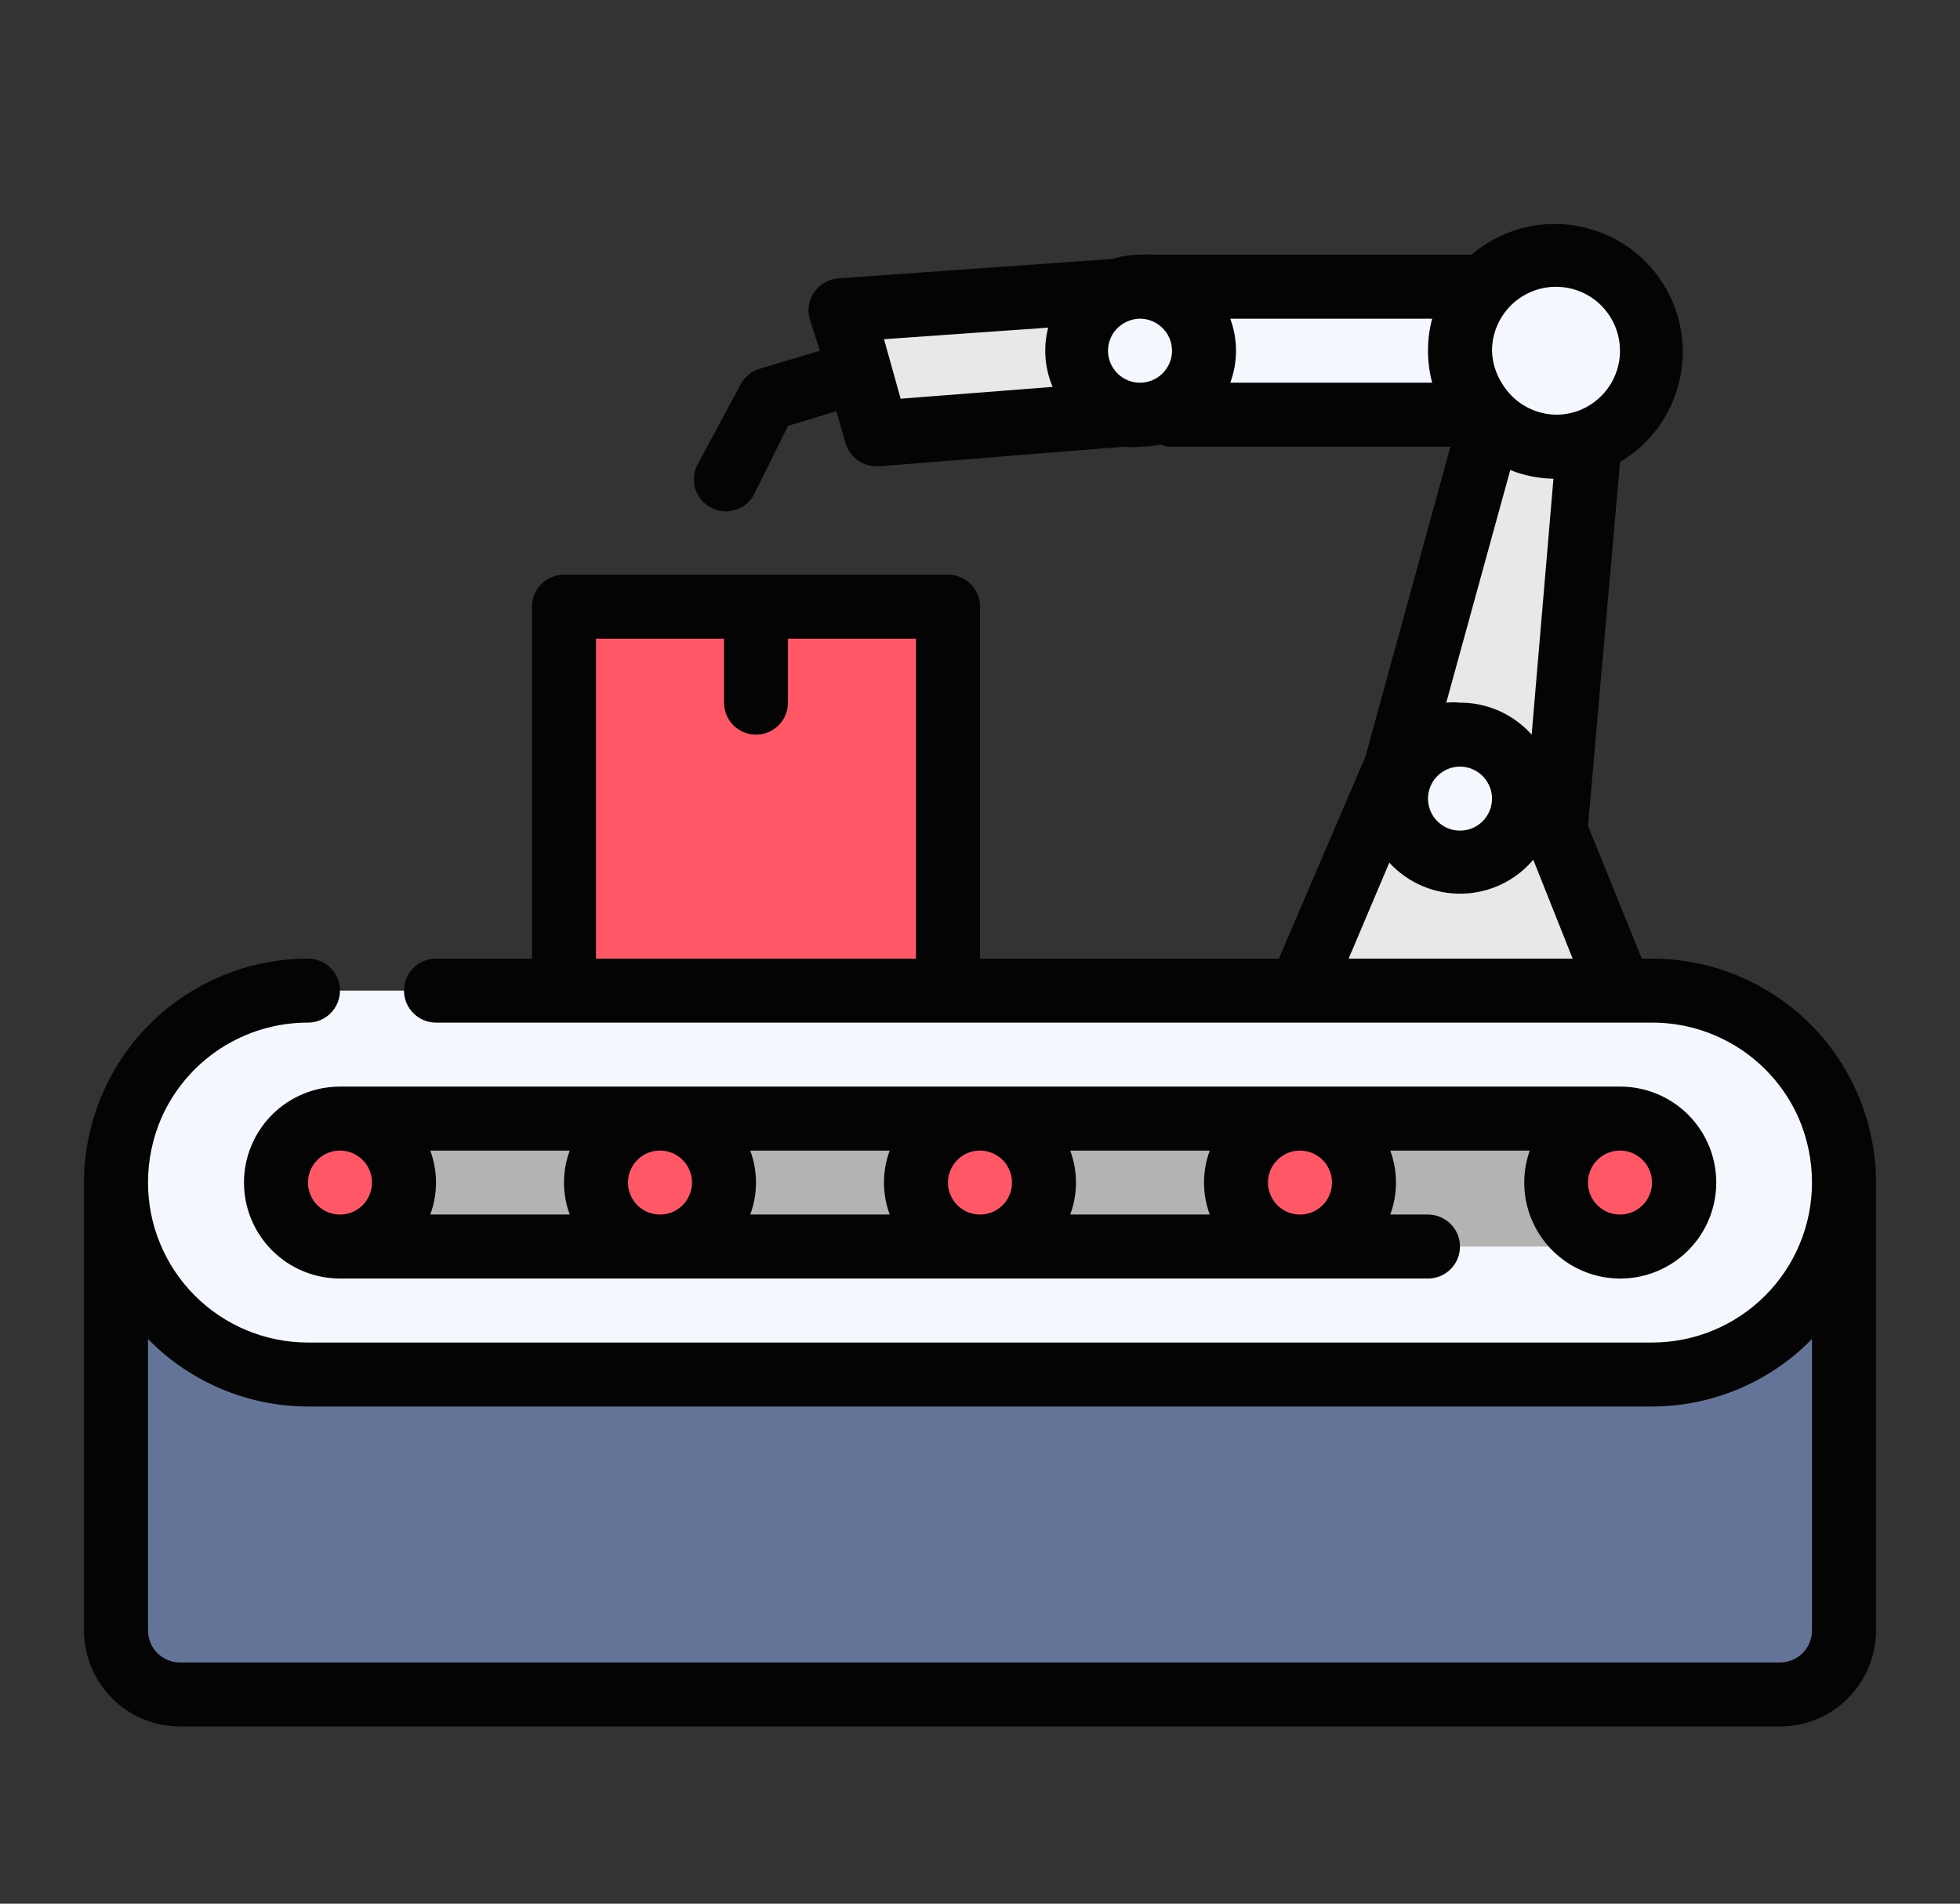 <svg width="35" height="34" viewBox="0 0 35 34" fill="none" xmlns="http://www.w3.org/2000/svg">
<rect x="0" y="0" width="35" height="34" fill="#333333" stroke="none"/>
<g clip-path="url(#clip0_7832_4525)">
<path d="M2.123 20.549C2.088 20.738 2.071 20.929 2.071 21.121V20.549H2.123ZM32.928 20.549V21.121C32.929 20.929 32.912 20.738 32.877 20.549H32.928ZM31.923 23.544C32.243 23.227 32.496 22.849 32.669 22.433C32.842 22.017 32.93 21.571 32.928 21.121V29.121C32.928 29.424 32.808 29.715 32.594 29.929C32.379 30.143 32.089 30.264 31.785 30.264H3.214C2.911 30.264 2.62 30.143 2.406 29.929C2.192 29.715 2.071 29.424 2.071 29.121V21.121C2.071 22.03 2.433 22.902 3.075 23.545C3.718 24.188 4.591 24.549 5.5 24.549H29.5C29.95 24.551 30.396 24.463 30.812 24.29C31.228 24.117 31.606 23.864 31.923 23.544Z" fill="#647499"/>
<path d="M7.786 17.692H29.5C30.409 17.692 31.281 18.054 31.924 18.697C32.567 19.34 32.928 20.212 32.928 21.121C32.928 22.03 32.567 22.902 31.924 23.545C31.281 24.188 30.409 24.549 29.5 24.549H5.5C4.591 24.549 3.718 24.188 3.075 23.545C2.433 22.902 2.071 22.03 2.071 21.121C2.071 20.212 2.433 19.34 3.075 18.697C3.718 18.054 4.591 17.692 5.5 17.692" fill="#F5F7FF"/>
<path d="M25.5 22.264H6.072C5.768 22.264 5.478 22.143 5.263 21.929C5.049 21.715 4.929 21.424 4.929 21.121C4.929 20.818 5.049 20.527 5.263 20.313C5.478 20.098 5.768 19.978 6.072 19.978H28.929C29.232 19.978 29.523 20.098 29.737 20.313C29.951 20.527 30.072 20.818 30.072 21.121C30.072 21.424 29.951 21.715 29.737 21.929C29.523 22.143 29.232 22.264 28.929 22.264" fill="#B3B3B3"/>
<path d="M20.1 7.407L15.666 7.761L15.009 5.538L19.98 5.189C19.757 5.267 19.564 5.413 19.427 5.605C19.29 5.797 19.215 6.027 19.215 6.264C19.208 6.527 19.292 6.785 19.454 6.993C19.615 7.201 19.843 7.347 20.1 7.407Z" fill="#E8E8E8"/>
<path d="M26.071 6.264C26.072 6.686 26.229 7.093 26.511 7.407H20.928V7.253C21.137 7.14 21.306 6.966 21.412 6.754C21.517 6.541 21.554 6.301 21.517 6.067C21.48 5.833 21.371 5.616 21.205 5.447C21.039 5.277 20.825 5.163 20.591 5.121H20.928H26.511C26.229 5.435 26.072 5.842 26.071 6.264Z" fill="#F5F7FF"/>
<path d="M16.928 10.835H10.071V17.693H16.928V10.835Z" fill="#FF5766"/>
<path d="M28.929 17.692H23.214L24.929 13.692L26.643 7.509C26.951 7.805 27.359 7.972 27.786 7.978C27.925 7.978 28.063 7.961 28.197 7.926L28.357 7.978L27.786 14.835L28.929 17.692Z" fill="#E8E8E8"/>
<path d="M6.072 22.264C6.703 22.264 7.214 21.752 7.214 21.121C7.214 20.49 6.703 19.978 6.072 19.978C5.44 19.978 4.929 20.49 4.929 21.121C4.929 21.752 5.44 22.264 6.072 22.264Z" fill="#FF5766"/>
<path d="M11.786 22.264C12.417 22.264 12.929 21.752 12.929 21.121C12.929 20.49 12.417 19.978 11.786 19.978C11.155 19.978 10.643 20.49 10.643 21.121C10.643 21.752 11.155 22.264 11.786 22.264Z" fill="#FF5766"/>
<path d="M17.5 22.264C18.131 22.264 18.643 21.752 18.643 21.121C18.643 20.49 18.131 19.978 17.5 19.978C16.869 19.978 16.357 20.49 16.357 21.121C16.357 21.752 16.869 22.264 17.5 22.264Z" fill="#FF5766"/>
<path d="M23.214 22.264C23.845 22.264 24.357 21.752 24.357 21.121C24.357 20.49 23.845 19.978 23.214 19.978C22.583 19.978 22.071 20.49 22.071 21.121C22.071 21.752 22.583 22.264 23.214 22.264Z" fill="#FF5766"/>
<path d="M28.928 22.264C29.56 22.264 30.071 21.752 30.071 21.121C30.071 20.49 29.56 19.978 28.928 19.978C28.297 19.978 27.786 20.49 27.786 21.121C27.786 21.752 28.297 22.264 28.928 22.264Z" fill="#FF5766"/>
<path d="M28.928 19.407H6.071C5.617 19.407 5.181 19.587 4.859 19.909C4.538 20.23 4.357 20.666 4.357 21.121C4.357 21.576 4.538 22.012 4.859 22.333C5.181 22.655 5.617 22.835 6.071 22.835H25.5C25.651 22.835 25.797 22.775 25.904 22.668C26.011 22.561 26.071 22.415 26.071 22.264C26.071 22.112 26.011 21.967 25.904 21.86C25.797 21.753 25.651 21.692 25.5 21.692H24.826C24.962 21.324 24.962 20.918 24.826 20.55H27.317C27.195 20.893 27.187 21.266 27.291 21.615C27.396 21.963 27.609 22.27 27.9 22.489C28.191 22.708 28.543 22.83 28.907 22.835C29.271 22.841 29.628 22.73 29.925 22.519C30.222 22.309 30.444 22.009 30.559 21.664C30.674 21.318 30.677 20.945 30.566 20.598C30.455 20.252 30.236 19.949 29.942 19.735C29.647 19.521 29.292 19.406 28.928 19.407ZM11.214 21.121C11.214 21.008 11.248 20.898 11.31 20.804C11.373 20.71 11.462 20.636 11.567 20.593C11.671 20.55 11.786 20.538 11.897 20.561C12.008 20.583 12.11 20.637 12.19 20.717C12.27 20.797 12.324 20.899 12.346 21.009C12.368 21.12 12.357 21.235 12.313 21.34C12.27 21.444 12.197 21.533 12.103 21.596C12.009 21.659 11.899 21.692 11.786 21.692C11.634 21.692 11.489 21.632 11.381 21.525C11.274 21.418 11.214 21.273 11.214 21.121ZM10.174 21.692H7.683C7.82 21.324 7.82 20.918 7.683 20.55H10.174C10.037 20.918 10.037 21.324 10.174 21.692ZM13.397 20.55H15.888C15.751 20.918 15.751 21.324 15.888 21.692H13.397C13.534 21.324 13.534 20.918 13.397 20.55ZM16.928 21.121C16.928 21.008 16.962 20.898 17.025 20.804C17.087 20.71 17.177 20.636 17.281 20.593C17.386 20.55 17.5 20.538 17.611 20.561C17.722 20.583 17.824 20.637 17.904 20.717C17.984 20.797 18.038 20.899 18.06 21.009C18.082 21.12 18.071 21.235 18.028 21.34C17.985 21.444 17.911 21.533 17.817 21.596C17.723 21.659 17.613 21.692 17.5 21.692C17.348 21.692 17.203 21.632 17.096 21.525C16.989 21.418 16.928 21.273 16.928 21.121ZM19.111 20.55H21.603C21.466 20.918 21.466 21.324 21.603 21.692H19.111C19.248 21.324 19.248 20.918 19.111 20.55ZM5.5 21.121C5.5 21.008 5.533 20.898 5.596 20.804C5.659 20.71 5.748 20.636 5.853 20.593C5.957 20.55 6.072 20.538 6.183 20.561C6.294 20.583 6.395 20.637 6.475 20.717C6.555 20.797 6.61 20.899 6.632 21.009C6.654 21.12 6.642 21.235 6.599 21.34C6.556 21.444 6.483 21.533 6.389 21.596C6.295 21.659 6.184 21.692 6.071 21.692C5.92 21.692 5.774 21.632 5.667 21.525C5.56 21.418 5.5 21.273 5.5 21.121ZM23.785 21.121C23.785 21.234 23.752 21.345 23.689 21.439C23.626 21.532 23.537 21.606 23.433 21.649C23.328 21.692 23.213 21.703 23.103 21.681C22.992 21.659 22.89 21.605 22.81 21.525C22.73 21.445 22.676 21.343 22.654 21.233C22.632 21.122 22.643 21.007 22.686 20.902C22.729 20.798 22.803 20.709 22.897 20.646C22.991 20.583 23.101 20.55 23.214 20.55C23.366 20.55 23.511 20.61 23.618 20.717C23.725 20.824 23.785 20.97 23.785 21.121ZM28.928 21.692C28.815 21.692 28.705 21.659 28.611 21.596C28.517 21.533 28.444 21.444 28.4 21.34C28.357 21.235 28.346 21.12 28.368 21.009C28.39 20.899 28.444 20.797 28.524 20.717C28.604 20.637 28.706 20.583 28.817 20.561C28.928 20.538 29.043 20.55 29.147 20.593C29.251 20.636 29.341 20.71 29.404 20.804C29.466 20.898 29.5 21.008 29.5 21.121C29.5 21.273 29.44 21.418 29.332 21.525C29.225 21.632 29.08 21.692 28.928 21.692Z" fill="#040404"/>
<path d="M27.786 7.978C28.732 7.978 29.5 7.21 29.5 6.264C29.5 5.317 28.732 4.549 27.786 4.549C26.839 4.549 26.071 5.317 26.071 6.264C26.071 7.21 26.839 7.978 27.786 7.978Z" fill="#F5F7FF"/>
<path d="M26.072 15.407C26.703 15.407 27.214 14.895 27.214 14.264C27.214 13.633 26.703 13.121 26.072 13.121C25.44 13.121 24.929 13.633 24.929 14.264C24.929 14.895 25.44 15.407 26.072 15.407Z" fill="#F5F7FF"/>
<path d="M20.357 7.407C20.988 7.407 21.5 6.895 21.5 6.264C21.5 5.633 20.988 5.121 20.357 5.121C19.726 5.121 19.214 5.633 19.214 6.264C19.214 6.895 19.726 7.407 20.357 7.407Z" fill="#F5F7FF"/>
<path d="M33.397 20.224C33.194 19.342 32.698 18.555 31.991 17.992C31.283 17.428 30.405 17.121 29.5 17.121H29.317L28.357 14.749L28.929 8.252C29.201 8.091 29.437 7.875 29.622 7.617C29.806 7.359 29.935 7.066 30 6.756C30.066 6.446 30.066 6.126 30.001 5.816C29.936 5.506 29.807 5.213 29.622 4.955C29.438 4.697 29.202 4.481 28.929 4.319C28.657 4.158 28.353 4.055 28.039 4.017C27.724 3.978 27.405 4.006 27.102 4.098C26.799 4.19 26.518 4.343 26.277 4.55H20.889H20.597C20.517 4.541 20.437 4.541 20.357 4.55C20.194 4.548 20.032 4.573 19.877 4.624L14.969 4.972C14.883 4.979 14.8 5.004 14.726 5.047C14.652 5.089 14.588 5.148 14.54 5.218C14.491 5.288 14.459 5.368 14.445 5.452C14.431 5.536 14.436 5.622 14.46 5.704L14.643 6.264L13.551 6.59C13.489 6.608 13.431 6.639 13.38 6.681L13.34 6.721C13.302 6.753 13.269 6.792 13.243 6.835L12.477 8.258C12.436 8.325 12.408 8.399 12.396 8.476C12.385 8.554 12.389 8.633 12.409 8.708C12.43 8.784 12.465 8.855 12.514 8.916C12.562 8.978 12.623 9.028 12.692 9.065C12.761 9.102 12.837 9.124 12.915 9.131C12.994 9.137 13.072 9.127 13.146 9.102C13.22 9.077 13.289 9.036 13.346 8.984C13.404 8.931 13.451 8.867 13.483 8.795L14.071 7.607L14.934 7.344L15.1 7.915C15.136 8.038 15.211 8.145 15.315 8.219C15.418 8.294 15.544 8.332 15.671 8.327H15.717L20.077 7.978C20.17 7.99 20.264 7.99 20.357 7.978C20.48 7.979 20.603 7.966 20.723 7.938C20.788 7.966 20.858 7.98 20.929 7.978H25.9L24.386 13.504L22.837 17.121H17.5V10.835C17.5 10.684 17.44 10.538 17.333 10.431C17.226 10.324 17.08 10.264 16.929 10.264H10.071C9.92 10.264 9.775 10.324 9.667 10.431C9.56 10.538 9.5 10.684 9.5 10.835V17.121H7.786C7.634 17.121 7.489 17.181 7.382 17.288C7.274 17.395 7.214 17.541 7.214 17.692C7.214 17.844 7.274 17.989 7.382 18.096C7.489 18.204 7.634 18.264 7.786 18.264H29.5C30.057 18.263 30.601 18.425 31.067 18.729C31.533 19.034 31.9 19.468 32.123 19.978C32.277 20.339 32.357 20.728 32.357 21.121C32.357 21.879 32.056 22.605 31.52 23.141C30.985 23.677 30.258 23.978 29.5 23.978H5.5C4.742 23.978 4.016 23.677 3.48 23.141C2.944 22.605 2.643 21.879 2.643 21.121C2.643 20.728 2.723 20.339 2.877 19.978C3.1 19.468 3.467 19.034 3.933 18.729C4.399 18.425 4.943 18.263 5.5 18.264C5.652 18.264 5.797 18.204 5.904 18.096C6.011 17.989 6.071 17.844 6.071 17.692C6.071 17.541 6.011 17.395 5.904 17.288C5.797 17.181 5.652 17.121 5.5 17.121C4.595 17.121 3.717 17.428 3.009 17.992C2.302 18.555 1.806 19.342 1.603 20.224C1.534 20.518 1.499 20.819 1.5 21.121V29.121C1.5 29.576 1.681 30.012 2.002 30.333C2.324 30.655 2.76 30.835 3.214 30.835H31.786C32.24 30.835 32.676 30.655 32.998 30.333C33.319 30.012 33.5 29.576 33.5 29.121V21.121C33.501 20.819 33.466 20.518 33.397 20.224ZM16.083 7.121L15.786 6.058L18.717 5.852C18.627 6.204 18.655 6.575 18.797 6.91L16.083 7.121ZM20.357 6.835C20.291 6.835 20.225 6.824 20.163 6.801C20.052 6.761 19.957 6.688 19.89 6.592C19.822 6.496 19.786 6.381 19.786 6.264C19.786 6.156 19.817 6.051 19.874 5.96C19.932 5.869 20.014 5.796 20.111 5.75C20.188 5.712 20.272 5.693 20.357 5.692C20.509 5.692 20.654 5.753 20.761 5.86C20.868 5.967 20.929 6.112 20.929 6.264C20.929 6.415 20.868 6.561 20.761 6.668C20.654 6.775 20.509 6.835 20.357 6.835ZM25.574 6.835H21.969C22.106 6.467 22.106 6.061 21.969 5.692H25.574C25.475 6.067 25.475 6.461 25.574 6.835ZM10.643 17.121V11.407H12.929V12.55C12.929 12.701 12.989 12.846 13.096 12.954C13.203 13.061 13.348 13.121 13.5 13.121C13.652 13.121 13.797 13.061 13.904 12.954C14.011 12.846 14.071 12.701 14.071 12.55V11.407H16.357V17.121H10.643ZM26.969 8.395C27.214 8.493 27.476 8.546 27.74 8.55L27.351 13.121C27.19 12.941 26.993 12.797 26.773 12.698C26.552 12.6 26.313 12.549 26.071 12.55C25.99 12.541 25.907 12.541 25.826 12.55L26.969 8.395ZM26.071 13.692C26.184 13.692 26.295 13.726 26.389 13.789C26.483 13.851 26.556 13.941 26.599 14.045C26.643 14.149 26.654 14.264 26.632 14.375C26.61 14.486 26.555 14.588 26.476 14.668C26.396 14.748 26.294 14.802 26.183 14.824C26.072 14.846 25.957 14.835 25.853 14.792C25.748 14.748 25.659 14.675 25.596 14.581C25.534 14.487 25.5 14.377 25.5 14.264C25.5 14.112 25.56 13.967 25.667 13.86C25.774 13.753 25.92 13.692 26.071 13.692ZM24.083 17.121L24.809 15.407C24.973 15.586 25.174 15.728 25.398 15.824C25.621 15.919 25.863 15.966 26.106 15.961C26.349 15.957 26.588 15.9 26.808 15.796C27.028 15.691 27.223 15.541 27.38 15.355L28.083 17.121H24.083ZM27.786 7.407C27.588 7.403 27.395 7.349 27.225 7.249C27.054 7.149 26.913 7.006 26.814 6.835C26.707 6.663 26.648 6.466 26.643 6.264C26.643 6.056 26.7 5.853 26.807 5.675C26.914 5.497 27.068 5.352 27.251 5.255C27.435 5.158 27.641 5.112 27.848 5.124C28.056 5.135 28.256 5.203 28.428 5.319C28.599 5.436 28.736 5.597 28.823 5.786C28.91 5.974 28.944 6.183 28.922 6.389C28.899 6.595 28.821 6.792 28.695 6.957C28.57 7.122 28.401 7.25 28.209 7.327C28.074 7.38 27.93 7.407 27.786 7.407ZM32.357 29.121C32.357 29.273 32.297 29.418 32.19 29.525C32.083 29.632 31.937 29.692 31.786 29.692H3.214C3.063 29.692 2.917 29.632 2.81 29.525C2.703 29.418 2.643 29.273 2.643 29.121V23.915C3.015 24.296 3.459 24.599 3.95 24.806C4.44 25.013 4.967 25.12 5.5 25.121H29.5C30.032 25.12 30.559 25.013 31.05 24.806C31.541 24.599 31.985 24.296 32.357 23.915V29.121Z" fill="#040404"/>
</g>
<defs>
<clipPath id="clip0_7832_4525">
<rect width="34" height="34" fill="white" transform="translate(0.5)"/>
</clipPath>
</defs>
</svg>
